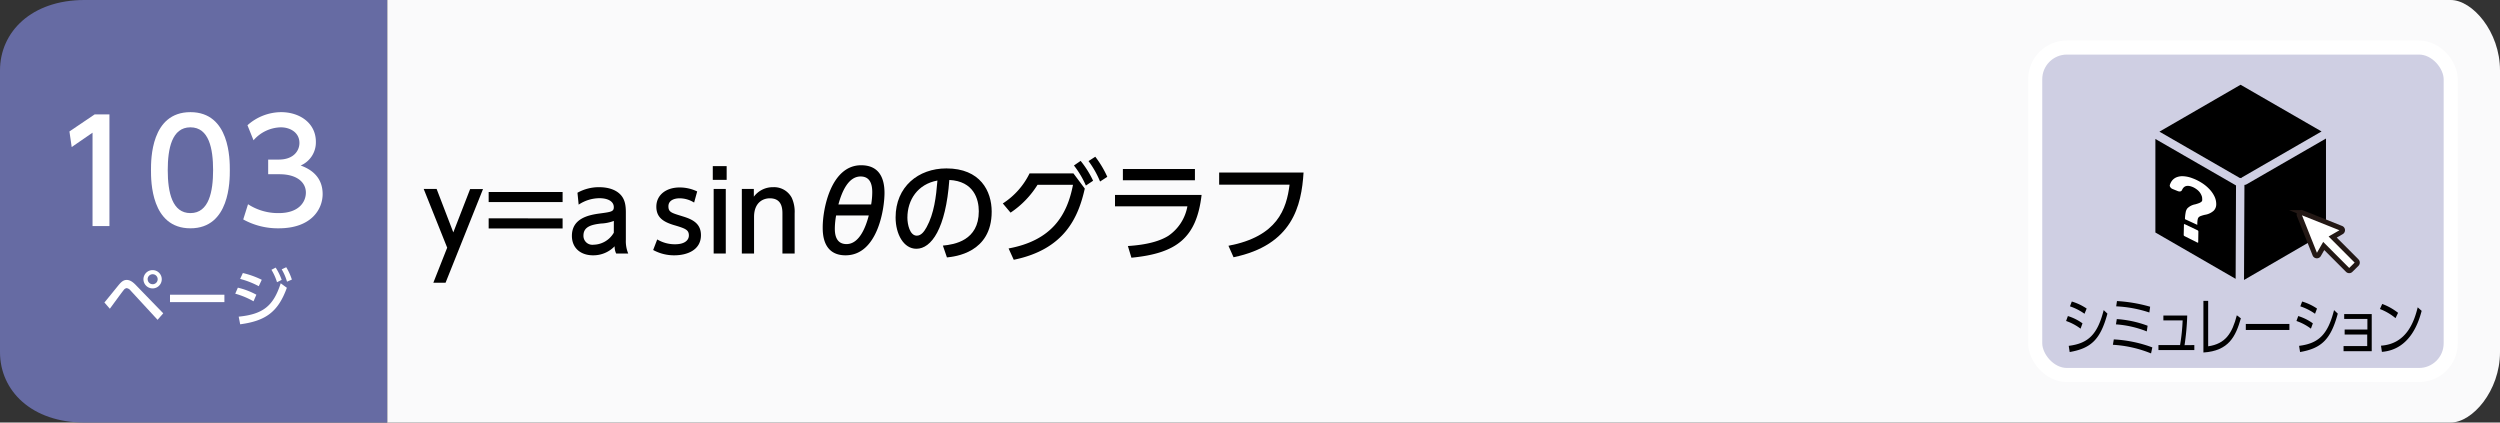 <svg xmlns="http://www.w3.org/2000/svg" width="710" height="120" viewBox="0 0 710 120"><rect x="0" y="0" width="710" height="120" fill="#333333" stroke="none"/><defs><style>.a{fill:#666ba3;}.b{fill:#fafafb;}.c{fill:#cfcfe3;stroke:#fff;stroke-width:4px;}.c,.e{stroke-miterlimit:10;}.d,.e{fill:#fff;}.e{stroke:#231815;stroke-width:1.42px;}</style></defs><path class="a" d="M110,120H24c-15,0-24-9-24-20V20C0,9,9,0,24,0h86Z"/><path class="b" d="M110,0H696c6.16,0,14,9,14,20v80c0,11-7.83,20-14,20H110Z"/><path d="M127,70.34l-6.67-16.68H124L128.74,66l4.78-12.31h3.66l-10.64,26.6h-3.47Z"/><path d="M159.78,54.53v2.85h-21V54.53Zm0,7.5v2.85h-21V62Z"/><path d="M164,54.74a12.47,12.47,0,0,1,6.11-1.58c2.7,0,5,.75,6.35,2.39,1,1.24,1.28,2.73,1.28,4.77v7.85a9.13,9.13,0,0,0,.68,3.84H175a4.34,4.34,0,0,1-.44-2.07,8.38,8.38,0,0,1-6.14,2.57c-3.53,0-6-2.08-6-5.52,0-4.9,4.59-5.92,7.9-6.36s4-.55,4-1.8c0-1.61-1.64-2.54-4.09-2.54a10.72,10.72,0,0,0-5.89,1.83Zm10.33,8a11.4,11.4,0,0,1-3.63.74c-2.61.31-5,.84-5,3.42a2.53,2.53,0,0,0,2.85,2.6,6.8,6.8,0,0,0,5.77-3.41Z"/><path d="M197.13,57.53A7.8,7.8,0,0,0,193,56.32c-1.37,0-3.17.5-3.17,2.27s1,1.89,4.32,2.94c2.79.87,4.92,2.11,4.92,5.27,0,4.25-4,5.71-7.53,5.71A12.34,12.34,0,0,1,185.5,71l1.15-3a9.75,9.75,0,0,0,5.08,1.37c2.92,0,3.91-1.31,3.91-2.49,0-1.64-1-2-4.4-3-2.88-.9-4.84-2.14-4.84-5.18,0-3.38,2.85-5.46,6.58-5.46A11.48,11.48,0,0,1,198,54.37Z"/><path d="M206.37,51.08h-3.94v-3.9h3.94ZM206.12,72h-3.44V53.66h3.44Z"/><path d="M210.68,72V53.66h3.41v2.2a6.72,6.72,0,0,1,5.48-2.7,5.67,5.67,0,0,1,5.28,3,9.49,9.49,0,0,1,.83,4.43V72h-3.47V60.57c0-2.11-.59-4.25-3.6-4.25-1.8,0-4.46,1.09-4.46,5.31V72Z"/><path d="M233.65,64.54c0-5.36,2.42-17.61,10.91-17.61,5.05,0,6.64,3.56,6.64,7.87,0,4.59-2,17.71-11.07,17.71C233.65,72.51,233.65,66.28,233.65,64.54Zm3.81-3.35a22.35,22.35,0,0,0-.37,3.69c0,1.43.18,4.44,3.32,4.44,3.69,0,5.52-5,6.32-8.13Zm9.95-3.13a20.83,20.83,0,0,0,.31-3.47c0-2.27-.62-4.47-3.31-4.47-3.45,0-5.31,4.25-6.3,7.94Z"/><path d="M267.78,69.75c3.29-.31,10.2-1.43,10.2-9.74,0-3.44-1.42-8.55-8.37-8.9-1,13.8-5.09,19.54-9.36,19.54-3.6,0-5.9-4.13-5.9-8.9,0-8.71,6.45-13.92,14.42-13.92,9.65,0,12.87,6.45,12.87,12.28,0,11.72-10.51,12.77-12.71,13ZM257.7,61.84c0,1.8.65,5.09,2.67,5.09,1.18,0,2.05-1.06,2.79-2.42,2.11-3.85,2.7-8.59,3.07-13.24C260.65,52.29,257.7,56.73,257.7,61.84Z"/><path d="M286.44,70.56c12.25-2.27,16.62-9.37,18.29-18.08H294.66A26,26,0,0,1,287,60.39l-2.2-2.61a21.19,21.19,0,0,0,7.59-8.53h12.47l3.22,4.31c-1.83,8.07-5.64,17.24-20.18,20.22ZM306.9,45.69a27.35,27.35,0,0,1,3.54,5.64l-2.05,1.37A25.75,25.75,0,0,0,305,47Zm4.16-1.18a28.28,28.28,0,0,1,3.41,5.71l-2.05,1.33a26.61,26.61,0,0,0-3.28-5.8Z"/><path d="M341.25,55.36c-1.42,12.19-7.07,16.59-19.93,17.83l-1-3.32c5.4-.34,9.09-1.39,11.51-2.91a12.87,12.87,0,0,0,5.39-8.37H316.66V55.36ZM339.36,48v3.2H318.9V48Z"/><path d="M370.21,49c-.59,9.45-3.13,20.58-19.88,24.06l-1.45-3.26c13.92-2.63,16.49-10.42,17.36-17.36h-20V49Z"/><rect class="c" x="578" y="13.5" width="118" height="93" rx="9"/><path d="M590.88,93.34a14.82,14.82,0,0,0-4.11-2.18l.51-1.4a14.15,14.15,0,0,1,4.15,2.07Zm-3.36,4.88c5.63-.7,8.18-3.29,9.93-10.15l1.06,1c-2,7.43-4.71,9.86-10.72,10.91ZM592,89.11A15.87,15.87,0,0,0,587.87,87l.52-1.37a15.26,15.26,0,0,1,4.22,2Z"/><path d="M610.9,100.37a33.87,33.87,0,0,0-10.84-2.45l.26-1.53a36.85,36.85,0,0,1,10.94,2.27Zm-1.21-6.25a29,29,0,0,0-8.76-2l.24-1.5a30.61,30.61,0,0,1,8.75,1.89Zm.73-5.37A35.1,35.1,0,0,0,601,87l.22-1.5a43.1,43.1,0,0,1,9.42,1.61Z"/><path d="M623.19,98v1.42H613V98h6.14a54.17,54.17,0,0,0,.73-7h-5.47V89.62h6.77a68,68,0,0,1-.76,8.41Z"/><path d="M627.12,98.35c4.9-.7,6.82-3.67,8.14-8.81l1.15.87c-1.48,5.11-3.4,9.24-10.64,9.7V85.44h1.35Z"/><path d="M650.19,92v1.71H637.81V92Z"/><path d="M656.3,93.34a14.82,14.82,0,0,0-4.11-2.18l.51-1.4a14.15,14.15,0,0,1,4.15,2.07Zm-3.36,4.88c5.64-.7,8.18-3.29,9.93-10.15l1.06,1c-2,7.43-4.71,9.86-10.71,10.91Zm4.53-9.11A15.91,15.91,0,0,0,653.29,87l.52-1.37a15.26,15.26,0,0,1,4.22,2Z"/><path d="M665.88,95V93.58h6.46v-3h-6.59V89.2h7.82V99.74h-8V98.29h6.72V95Z"/><path d="M680.33,90.35a16,16,0,0,0-4.43-2.59l.65-1.44a16.62,16.62,0,0,1,4.5,2.52Zm-4.13,7.82c7.29-.49,9.43-6.86,10.43-10.89l1.12,1c-.69,2.56-3,11-11.29,11.65Z"/><path d="M636.08,50.53s.09,0,.15,0h0a1.27,1.27,0,0,1,.28.06,1,1,0,0,1,.29-.26l22.52-13-23-13.26L613.28,37.39Z"/><polygon points="635.03 52.67 612.13 39.47 612.13 66.03 634.92 79.19 635.03 52.67"/><path d="M638,52.36a1.19,1.19,0,0,1-.58.15l-.12,27L660.58,66V39.34Z"/><path class="d" d="M624.1,65.4l-3.63-1.73c-.12-.05-.23,0-.23.08l-.07,3a.4.4,0,0,0,.22.3l3.66,1.84c.14.06.24,0,.24-.08l.05-3.06A.41.41,0,0,0,624.1,65.4Z"/><path class="d" d="M628.88,55.73a8.19,8.19,0,0,0-1.46-2.06,11.07,11.07,0,0,0-2.18-1.77,13.35,13.35,0,0,0-2.71-1.32,8.26,8.26,0,0,0-2.48-.53,4.45,4.45,0,0,0-1.95.31,3.19,3.19,0,0,0-1.35,1.09,4,4,0,0,0-.52,1.1c-.11.37.26.92.77,1.12l1.49.6c.56.23,1,.1,1.2-.29.49-1.16,1.42-1.48,2.82-.95a5,5,0,0,1,1.17.62,4.63,4.63,0,0,1,.93.82,4,4,0,0,1,.6,1,2.22,2.22,0,0,1,.21,1,2.12,2.12,0,0,1,0,.47.73.73,0,0,1-.26.39,2.39,2.39,0,0,1-.63.35,10.78,10.78,0,0,1-1.12.36,4.12,4.12,0,0,0-2.22,1.16,2.61,2.61,0,0,0-.47,1.19,10.44,10.44,0,0,0-.19,1.85v0h0l3.5,1.62c0-1.27.13-1.83.35-2.1a1.48,1.48,0,0,1,.63-.41A9.37,9.37,0,0,1,626.2,61a4.81,4.81,0,0,0,2.49-1.16,2.59,2.59,0,0,0,.72-1.93A5,5,0,0,0,628.88,55.73Z"/><path class="e" d="M669.3,74.15l-6.82-6.83,2.5-1.44a.59.59,0,0,0,.29-.55.58.58,0,0,0-.37-.5l-11.14-4.45a.59.59,0,0,0-.63.13.59.59,0,0,0-.13.64l4.44,11.13a.59.59,0,0,0,.51.37.57.57,0,0,0,.55-.29l1.44-2.5,6.82,6.83a.57.57,0,0,0,.83,0L669.3,75a.6.6,0,0,0,0-.84"/><path class="d" d="M29.65,85.91c.68-.79,3.58-4.41,4.19-5.13.85-1,1.46-1.28,2.16-1.28s1.52.34,2.6,1.48l7.76,8-1.61,1.85-7.68-8.33a1.7,1.7,0,0,0-1.1-.67,1.24,1.24,0,0,0-.85.56c-.66.81-3.37,4.55-3.92,5.29ZM45.94,79.3a2.6,2.6,0,1,1-2.59-2.59A2.6,2.6,0,0,1,45.94,79.3Zm-4,0a1.42,1.42,0,1,0,1.42-1.42A1.43,1.43,0,0,0,41.93,79.3Z"/><path class="d" d="M63.73,83.7v2.1H48.28V83.7Z"/><path class="d" d="M72,85.57a22.73,22.73,0,0,0-5.19-2.16l.74-1.71a20.59,20.59,0,0,1,5.26,2Zm-4.21,4.36c6.88-.69,9.86-3,11.93-9.48l1.75,1.28C79,88.54,75.5,91.13,68.21,92.1Zm5.7-8.65a24.51,24.51,0,0,0-5.29-2.07l.77-1.67a24.61,24.61,0,0,1,5.37,1.92ZM78.29,76A16.27,16.27,0,0,1,80,79.48l-1.33.67a15.25,15.25,0,0,0-1.58-3.53Zm3-.11a16,16,0,0,1,1.6,3.51L81.51,80A14.64,14.64,0,0,0,80,76.49Z"/><path class="d" d="M26.88,32.49h4.2V64.2h-4.8V37.68l-5.92,4.08-.64-4.43Z"/><path class="d" d="M42.88,48.32c0-3.08,0-16.47,11.2-16.47S65.27,45.28,65.27,48.32s0,16.52-11.19,16.52S42.88,51.4,42.88,48.32Zm17.64,0c0-6.12-1.16-12.16-6.44-12.16s-6.44,6.08-6.44,12.16c0,6.44,1.32,12.2,6.44,12.2C59.36,60.52,60.52,54.36,60.52,48.32Z"/><path class="d" d="M70.44,58a15.62,15.62,0,0,0,8.72,2.52c5.67,0,7.71-3.12,7.71-5.84s-2.31-5.2-7.55-5.2H76.16V45.32h3c4.32,0,5.88-2.6,5.88-4.72,0-3-2.68-4.44-5.28-4.44A10.57,10.57,0,0,0,72,39.84l-1.72-4.27a14.45,14.45,0,0,1,9.56-3.72c5.24,0,9.87,3.07,9.87,8.43A7.15,7.15,0,0,1,85.4,47c1.64.64,6.23,2.4,6.23,8.12,0,4.28-3.2,9.72-12.47,9.72a20.3,20.3,0,0,1-10.08-2.52Z"/></svg>